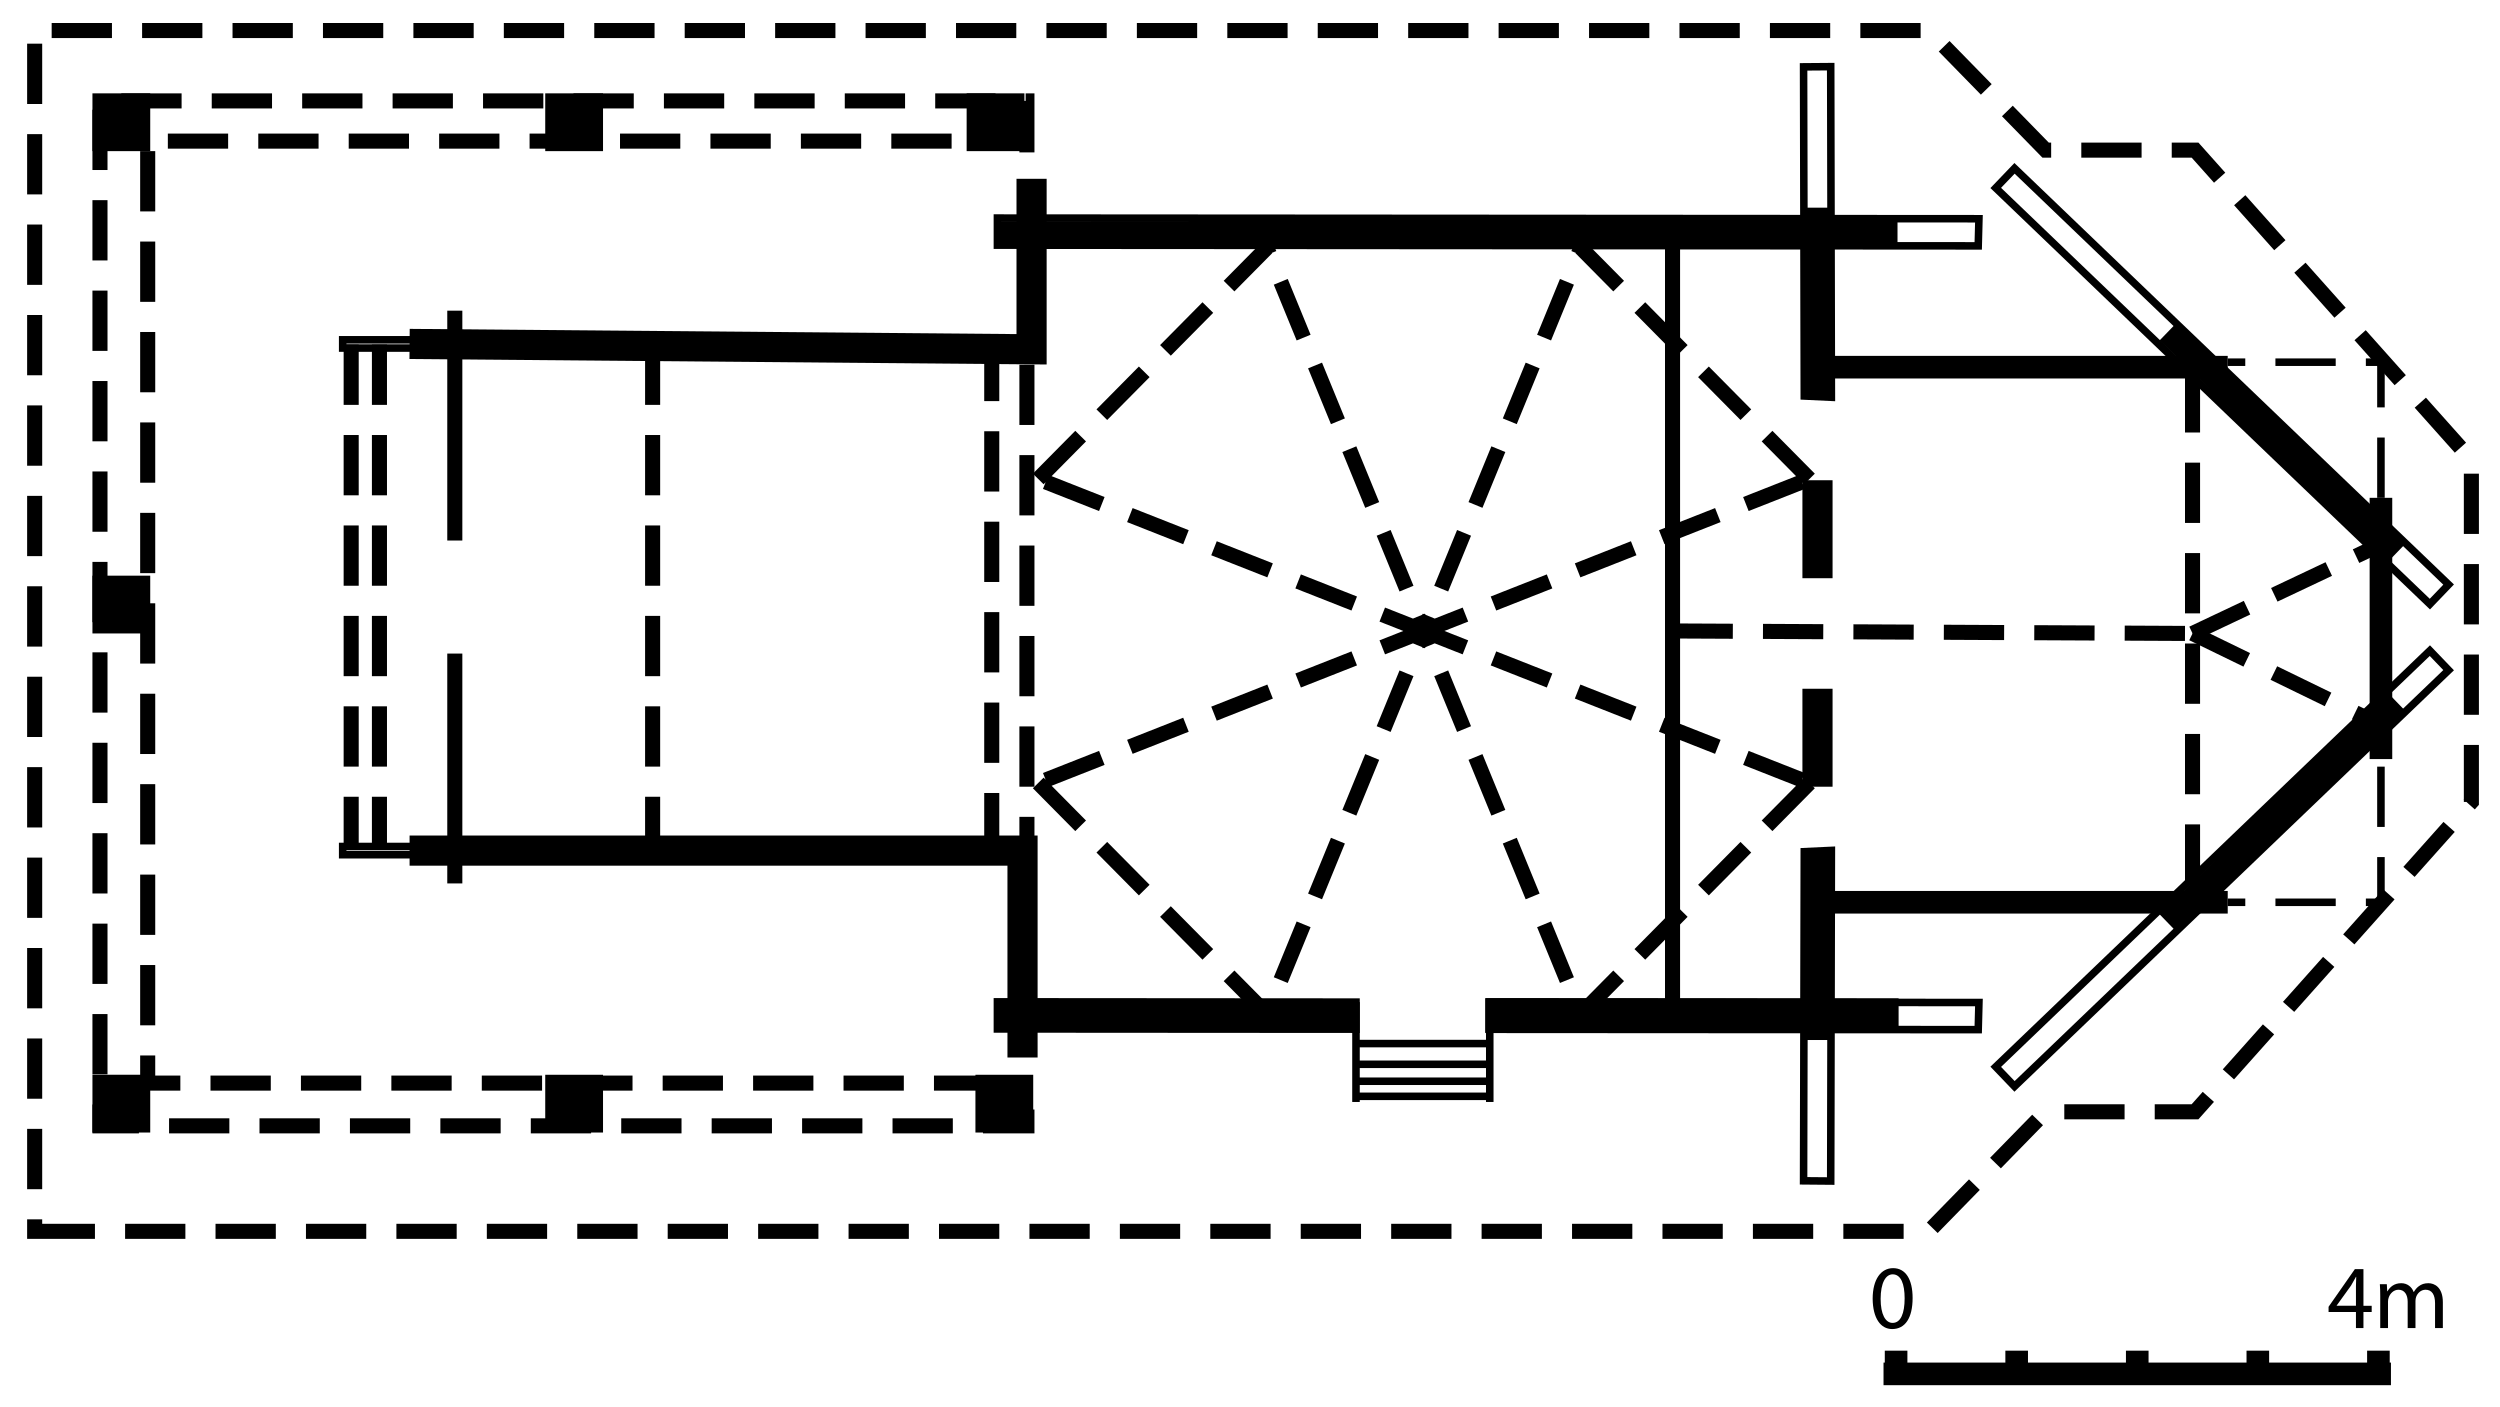 <?xml version="1.0" encoding="utf-8"?>
<!-- Generator: Adobe Illustrator 13.0.0, SVG Export Plug-In . SVG Version: 6.00 Build 14948)  -->
<!DOCTYPE svg PUBLIC "-//W3C//DTD SVG 1.1//EN" "http://www.w3.org/Graphics/SVG/1.1/DTD/svg11.dtd">
<svg version="1.1" id="Layer_2" xmlns="http://www.w3.org/2000/svg" xmlns:xlink="http://www.w3.org/1999/xlink" x="0px" y="0px"
	 width="622px" height="350px" viewBox="-93 -47.667 622 350" enable-background="new -93 -47.667 622 350" xml:space="preserve">
<g>
	<rect x="-283.833" y="-207.25" fill="#FFFFFF" width="957" height="606"/>
	<polygon fill="none" stroke="#000000" stroke-width="3.75" stroke-miterlimit="2" stroke-dasharray="15,7.5" points="
		-84.377,258.693 386.878,258.693 415.94,228.943 453.125,228.943 521.878,151.855 521.878,66.767 453.125,-10.32 415.94,-10.32 
		386.878,-40.068 -84.377,-40.068 	"/>
	
		<line fill="none" stroke="#000000" stroke-width="3.75" stroke-miterlimit="2" stroke-dasharray="15,7.5" x1="162.498" y1="43.064" x2="162.498" y2="161.187"/>
	<polyline fill="none" stroke="#000000" stroke-width="3.75" stroke-miterlimit="2" stroke-dasharray="15,7.5" points="
		162.498,228.379 162.498,232.443 -68.127,232.443 -68.127,-22.561 162.498,-22.561 162.498,-9.75 	"/>
	<polyline fill="none" stroke="#000000" stroke-width="3.75" stroke-miterlimit="2" stroke-dasharray="15,7.5" points="
		154.371,221.809 -56.252,221.809 -56.252,-12.556 154.371,-12.556 	"/>
	<g>
		<polygon fill="none" stroke="#000000" stroke-width="3.75" stroke-miterlimit="2" stroke-dasharray="15,7.5" points="
			357.193,147.131 300.313,204.627 261.253,109.316 		"/>
		<polygon fill="none" stroke="#000000" stroke-width="3.75" stroke-miterlimit="2" stroke-dasharray="15,7.5" points="
			165.313,147.131 222.193,204.627 261.253,109.316 		"/>
		<polygon fill="none" stroke="#000000" stroke-width="3.75" stroke-miterlimit="2" stroke-dasharray="15,7.5" points="
			165.313,71.501 222.193,14.006 261.253,109.316 		"/>
		<polygon fill="none" stroke="#000000" stroke-width="3.75" stroke-miterlimit="2" stroke-dasharray="15,7.5" points="
			357.193,71.501 300.313,14.006 261.253,109.316 		"/>
	</g>
	<line fill="none" stroke="#000000" stroke-width="7.5" stroke-miterlimit="2" x1="359.192" y1="96.194" x2="359.192" y2="71.816"/>
	
		<line fill="none" stroke="#000000" stroke-width="7.5" stroke-miterlimit="2" x1="359.192" y1="148.068" x2="359.192" y2="123.694"/>
	
		<line fill="none" stroke="#000000" stroke-width="3.75" stroke-miterlimit="2" x1="323.128" y1="13.189" x2="323.128" y2="202.562"/>
	
		<line fill="none" stroke="#000000" stroke-width="5.625" stroke-miterlimit="2" x1="360.006" y1="43.687" x2="461.256" y2="43.687"/>
	
		<line fill="none" stroke="#000000" stroke-width="5.625" stroke-miterlimit="2" x1="360.006" y1="176.816" x2="461.256" y2="176.816"/>
	
		<line fill="none" stroke="#000000" stroke-width="5.625" stroke-miterlimit="2" x1="499.378" y1="76.192" x2="499.378" y2="141.191"/>
	<g>
		
			<line fill="none" stroke="#000000" stroke-width="3.75" stroke-miterlimit="2" stroke-dasharray="15,7.5" x1="323.128" y1="109.316" x2="452.503" y2="109.939"/>
		
			<line fill="none" stroke="#000000" stroke-width="3.75" stroke-miterlimit="2" stroke-dasharray="15,7.5" x1="452.503" y1="109.939" x2="498.748" y2="88.064"/>
		
			<line fill="none" stroke="#000000" stroke-width="3.75" stroke-miterlimit="2" stroke-dasharray="15,7.5" x1="452.503" y1="109.939" x2="498.748" y2="132.446"/>
	</g>
	
		<line fill="none" stroke="#000000" stroke-width="3.75" stroke-miterlimit="2" stroke-dasharray="15,7.5" x1="452.503" y1="44.939" x2="452.503" y2="176.193"/>
	<polyline fill="none" stroke="#000000" stroke-width="1.875" stroke-miterlimit="2" stroke-dasharray="15,7.5" points="
		499.378,76.192 499.378,42.446 461.248,42.446 	"/>
	<polyline fill="none" stroke="#000000" stroke-width="1.875" stroke-miterlimit="2" stroke-dasharray="15,7.5" points="
		499.378,143.074 499.378,176.824 461.248,176.824 	"/>
	<polyline fill="none" stroke="#000000" stroke-width="7.5" stroke-miterlimit="2" points="163.655,-3.184 163.655,39.237 
		163.655,39.237 8.905,37.906 	"/>
	<line fill="none" stroke="#000000" stroke-width="3.75" stroke-miterlimit="2" x1="20.155" y1="29.629" x2="20.155" y2="86.816"/>
	<polyline fill="none" stroke="#000000" stroke-width="7.5" stroke-miterlimit="2" points="161.405,215.441 161.405,163.964 
		161.405,163.964 8.905,163.964 	"/>
	
		<line fill="none" stroke="#000000" stroke-width="3.75" stroke-miterlimit="2" x1="20.155" y1="172.129" x2="20.155" y2="114.941"/>
	
		<line fill="none" stroke="#000000" stroke-width="3.75" stroke-miterlimit="2" stroke-dasharray="15,7.5" x1="69.373" y1="38.066" x2="69.373" y2="162.754"/>
	
		<line fill="none" stroke="#000000" stroke-width="3.75" stroke-miterlimit="2" stroke-dasharray="15,7.5" x1="-5.627" y1="38.066" x2="-5.627" y2="162.754"/>
	
		<line fill="none" stroke="#000000" stroke-width="3.75" stroke-miterlimit="2" stroke-dasharray="15,7.5" x1="1.405" y1="38.066" x2="1.405" y2="162.754"/>
	
		<line fill="none" stroke="#000000" stroke-width="3.75" stroke-miterlimit="2" stroke-dasharray="15,7.5" x1="153.748" y1="37.129" x2="153.748" y2="161.816"/>
	<rect x="-70" y="219.728" width="14.377" height="14.379"/>
	<rect x="-70" y="-24.441" width="14.377" height="14.377"/>
	<rect x="42.655" y="-24.441" width="14.377" height="14.377"/>
	<rect x="42.655" y="219.736" width="14.377" height="14.37"/>
	<rect x="149.688" y="219.736" width="14.377" height="14.37"/>
	<rect x="147.5" y="-24.441" width="14.377" height="14.377"/>
	<rect x="-70" y="95.559" width="14.377" height="14.377"/>
	<g>
		<polygon fill="none" stroke="#000000" stroke-width="1.875" stroke-miterlimit="2" points="-7.741,38.931 -7.741,36.875 
			17.343,36.875 17.343,38.931 		"/>
	</g>
	<g>
		<polygon fill="none" stroke="#000000" stroke-width="1.875" stroke-miterlimit="2" points="-7.741,164.988 -7.741,162.938 
			17.343,162.938 17.343,164.988 		"/>
	</g>
	<g>
		
			<line fill="none" stroke="#000000" stroke-width="5.625" stroke-miterlimit="2" x1="446.248" y1="181.818" x2="503.128" y2="126.814"/>
		<g>
			<polygon fill="none" stroke="#000000" stroke-width="1.875" stroke-miterlimit="2" points="403.541,217.752 511.551,114.21 
				516.217,119.075 408.213,222.629 			"/>
		</g>
	</g>
	
		<line fill="none" stroke="#000000" stroke-width="5.625" stroke-miterlimit="2" x1="446.248" y1="35.027" x2="503.128" y2="90.031"/>
	<g>
		<polygon fill="none" stroke="#000000" stroke-width="1.875" stroke-miterlimit="2" points="403.541,-0.906 511.551,102.637 
			516.217,97.774 408.213,-5.783 		"/>
	</g>
	<g>
		
			<line fill="none" stroke="#000000" stroke-width="5.625" stroke-miterlimit="2" x1="359.192" y1="50.879" x2="359.192" y2="4.001"/>
		<polygon fill="none" stroke="#000000" stroke-width="1.875" stroke-miterlimit="2" points="362.649,51.177 362.48,-31.085 
			355.729,-31.031 355.729,-31.031 355.904,50.861 		"/>
	</g>
	<g>
		
			<line fill="none" stroke="#000000" stroke-width="5.625" stroke-miterlimit="2" x1="359.192" y1="164.204" x2="359.192" y2="211.088"/>
		<polygon fill="none" stroke="#000000" stroke-width="1.875" stroke-miterlimit="2" points="362.649,163.911 362.48,246.177 
			355.729,246.118 355.729,246.118 355.904,164.225 		"/>
	</g>
	<g>
		<line fill="none" stroke="#000000" stroke-width="5.625" stroke-miterlimit="2" x1="155.623" y1="10.19" x2="379.1" y2="10.19"/>
		<polygon fill="none" stroke="#000000" stroke-width="1.875" stroke-miterlimit="2" points="155.155,6.588 399.358,6.755 
			399.183,13.508 399.183,13.508 155.155,13.333 		"/>
	</g>
	<polygon stroke="#000000" stroke-width="1.875" stroke-miterlimit="2" points="244.371,208.398 155.155,208.334 155.155,201.587 
		244.371,201.654 	"/>
	<polygon stroke="#000000" stroke-width="1.875" stroke-miterlimit="2" points="378.434,208.398 277.498,208.334 277.498,201.587 
		378.434,201.654 	"/>
	<polygon fill="none" stroke="#000000" stroke-width="1.875" stroke-miterlimit="2" points="277.498,208.428 399.183,208.508 
		399.183,208.508 399.358,201.756 277.498,201.675 	"/>
	<g>
		
			<line fill="none" stroke="#000000" stroke-width="5.625" stroke-miterlimit="2" x1="375.621" y1="294.156" x2="501.868" y2="294.156"/>
		<g>
			
				<line fill="none" stroke="#000000" stroke-width="5.625" stroke-miterlimit="2" x1="408.748" y1="288.379" x2="408.748" y2="295.41"/>
			
				<line fill="none" stroke="#000000" stroke-width="5.625" stroke-miterlimit="2" x1="438.748" y1="288.379" x2="438.748" y2="295.41"/>
			
				<line fill="none" stroke="#000000" stroke-width="5.625" stroke-miterlimit="2" x1="468.748" y1="288.379" x2="468.748" y2="295.41"/>
			
				<line fill="none" stroke="#000000" stroke-width="5.625" stroke-miterlimit="2" x1="498.748" y1="288.379" x2="498.748" y2="295.41"/>
			
				<line fill="none" stroke="#000000" stroke-width="5.625" stroke-miterlimit="2" x1="378.748" y1="288.379" x2="378.748" y2="295.41"/>
		</g>
		<g>
			<path d="M382.857,275.269c0,4.98-1.846,7.734-5.092,7.734c-2.864,0-4.805-2.681-4.848-7.529c0-4.915,2.117-7.626,5.09-7.626
				C381.1,267.848,382.857,270.602,382.857,275.269z M374.902,275.496c0,3.809,1.172,5.975,2.975,5.975
				c2.029,0,2.995-2.373,2.995-6.114c0-3.604-0.923-5.97-2.974-5.97C376.162,269.387,374.902,271.504,374.902,275.496z"/>
		</g>
		<g>
			<path d="M493.16,282.754v-3.992h-6.813v-1.302l6.539-9.36h2.139v9.111h2.051v1.551h-2.051v3.992H493.16z M493.16,277.211v-4.895
				c0-0.769,0.021-1.53,0.065-2.298h-0.065c-0.456,0.855-0.813,1.485-1.218,2.159l-3.589,4.986v0.044h4.807V277.211z"/>
			<path d="M499.202,274.791c0-1.119-0.022-2.049-0.094-2.95h1.735l0.094,1.758h0.066c0.607-1.032,1.626-2.007,3.428-2.007
				c1.486,0,2.615,0.9,3.091,2.188h0.044c0.338-0.606,0.762-1.084,1.217-1.421c0.652-0.496,1.377-0.768,2.408-0.768
				c1.443,0,3.591,0.952,3.591,4.737v6.423h-1.942v-6.174c0-2.101-0.77-3.36-2.364-3.36c-1.128,0-2.009,0.835-2.345,1.802
				c-0.094,0.27-0.16,0.63-0.16,0.996v6.736h-1.941v-6.54c0-1.734-0.763-2.994-2.279-2.994c-1.237,0-2.139,0.987-2.453,1.983
				c-0.109,0.293-0.161,0.63-0.161,0.967v6.586h-1.934V274.791L499.202,274.791z"/>
		</g>
	</g>
	
		<line fill="none" stroke="#000000" stroke-width="1.875" stroke-miterlimit="2" x1="244.371" y1="201.654" x2="244.371" y2="226.504"/>
	
		<line fill="none" stroke="#000000" stroke-width="1.875" stroke-miterlimit="2" x1="277.653" y1="201.654" x2="277.653" y2="226.504"/>
	
		<line fill="none" stroke="#000000" stroke-width="1.875" stroke-miterlimit="2" x1="244.217" y1="225.098" x2="277.653" y2="225.098"/>
	
		<line fill="none" stroke="#000000" stroke-width="1.875" stroke-miterlimit="2" x1="244.217" y1="221.348" x2="277.653" y2="221.348"/>
	
		<line fill="none" stroke="#000000" stroke-width="1.875" stroke-miterlimit="2" x1="244.217" y1="217.129" x2="277.653" y2="217.129"/>
	
		<line fill="none" stroke="#000000" stroke-width="1.875" stroke-miterlimit="2" x1="244.217" y1="211.973" x2="277.653" y2="211.973"/>
</g>
</svg>

